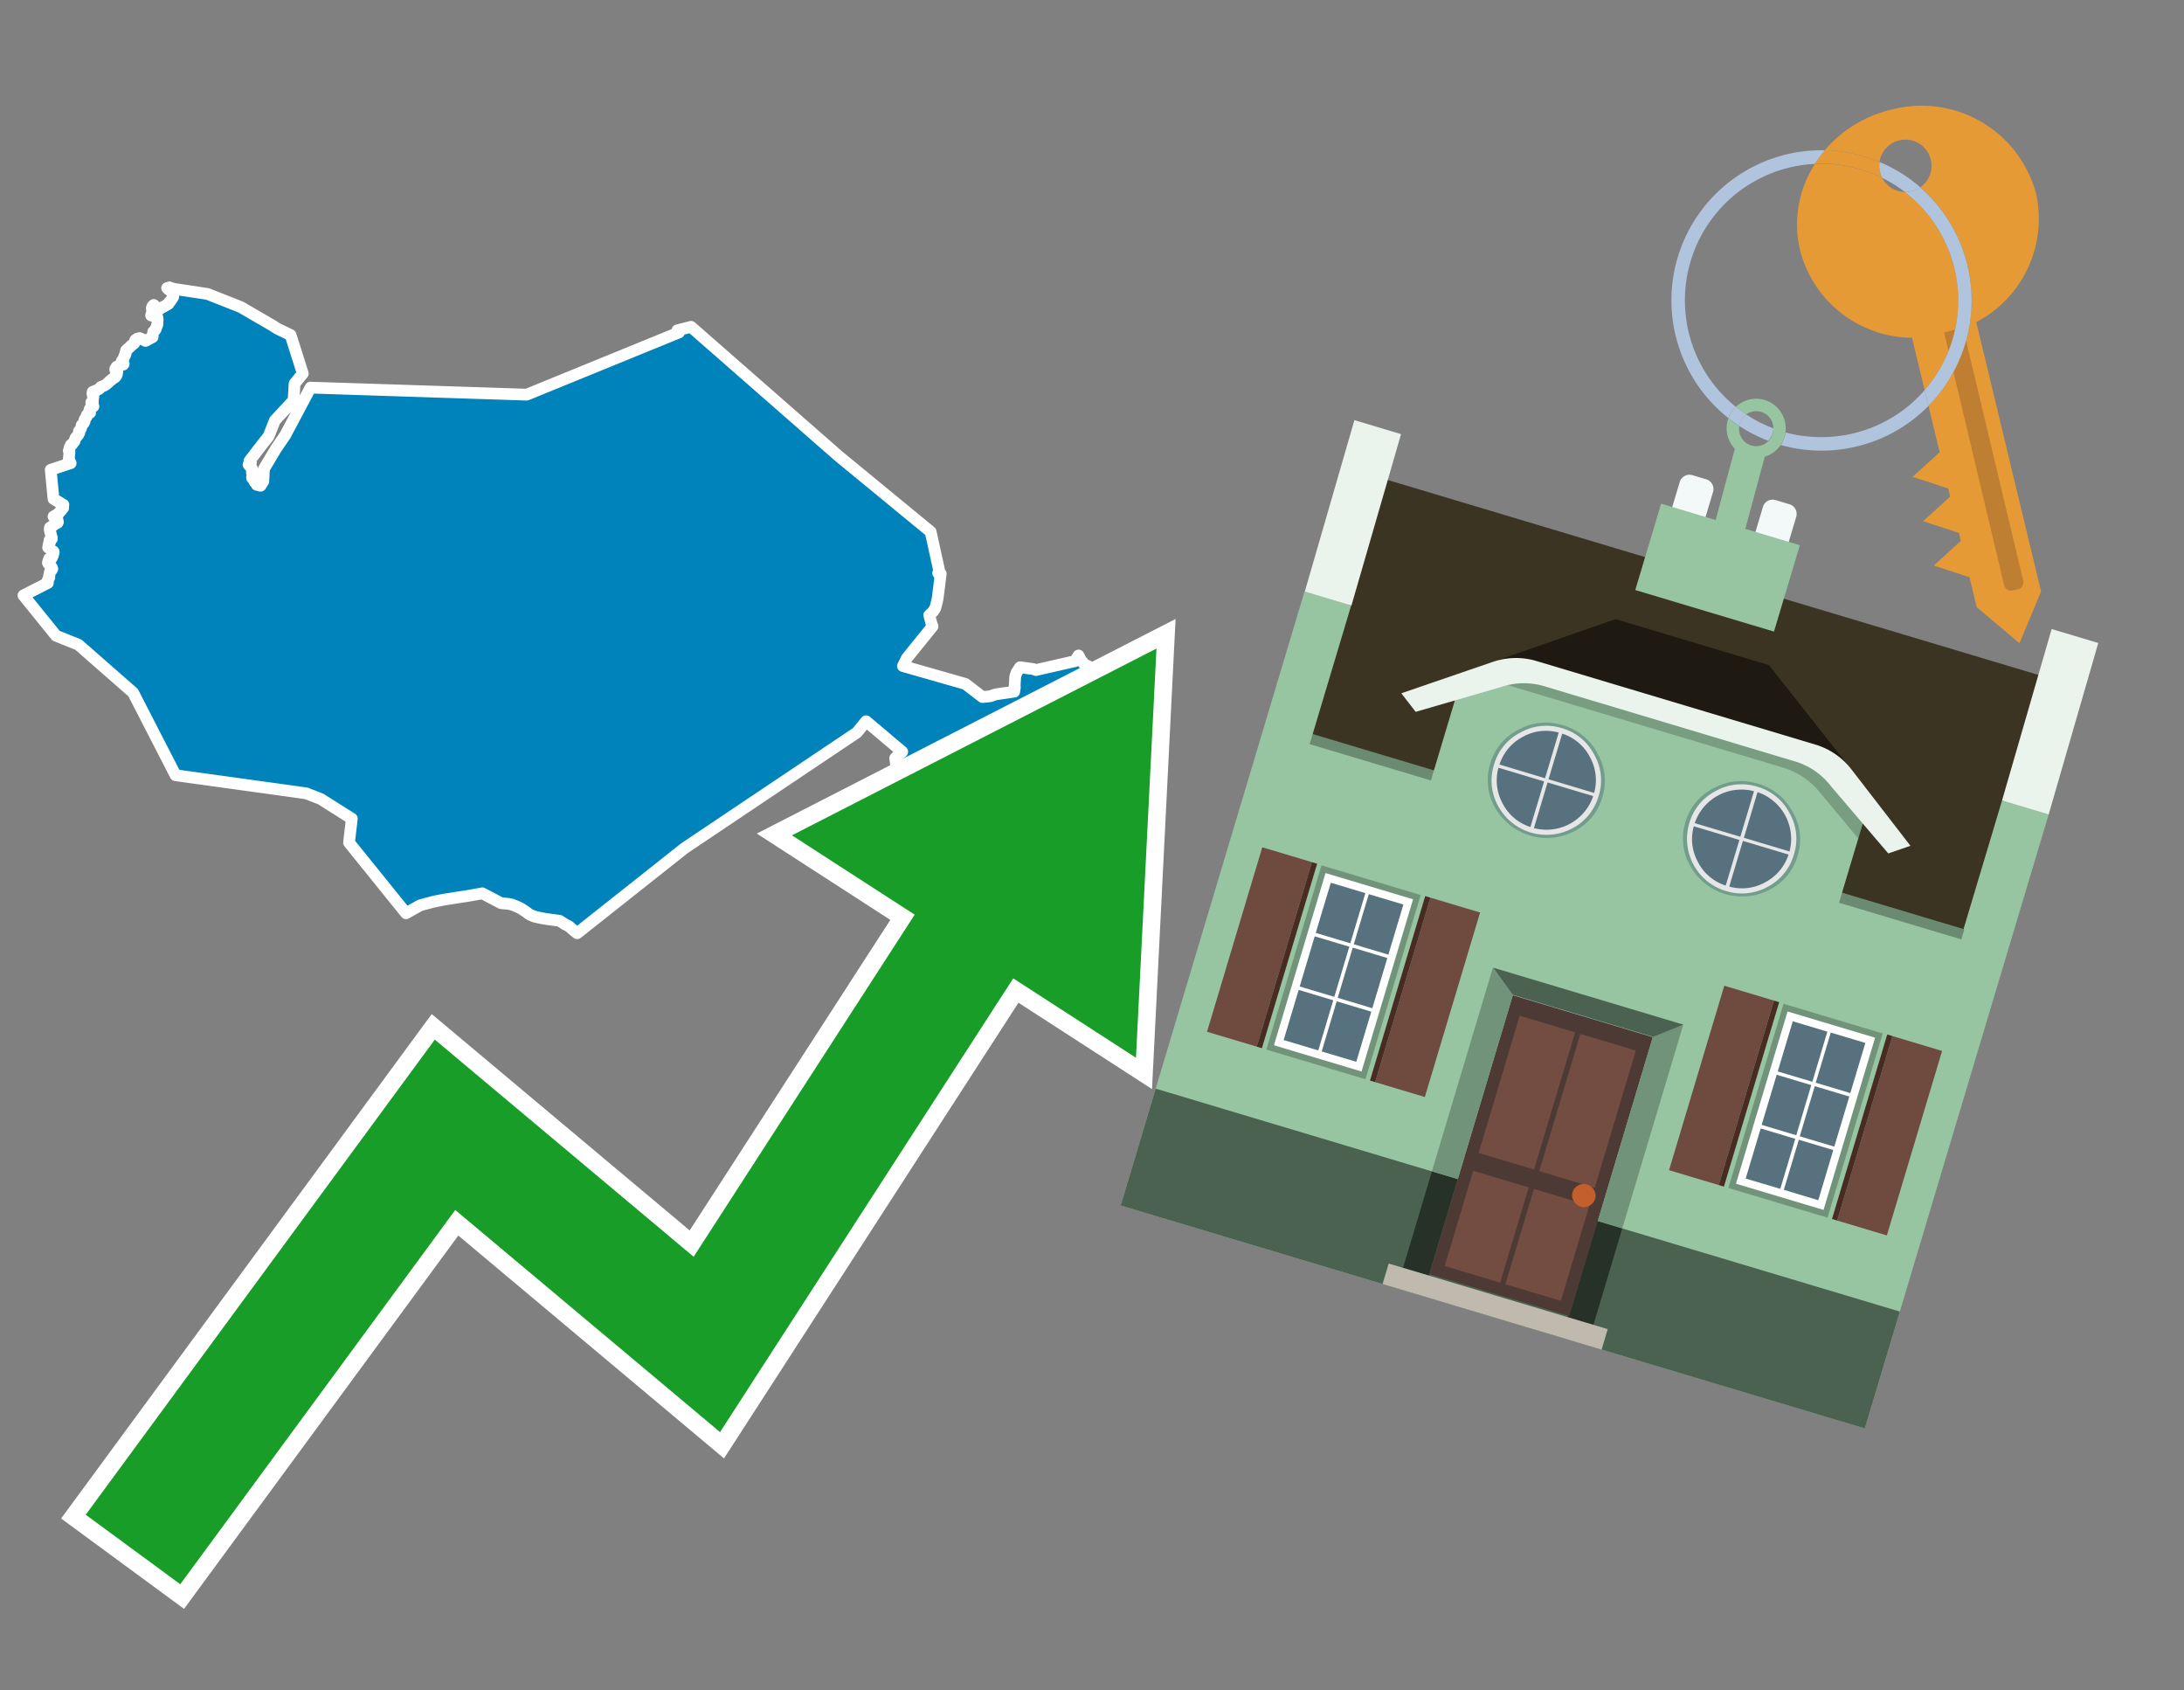 <svg id="Text" xmlns="http://www.w3.org/2000/svg" width="93.05" height="72" viewBox="0 0 93.05 72"><rect x="0" y="0" width="93.05" height="72" fill="#808080" stroke="none"/><polygon points="2.1,23.79 2.17,23.82 2.21,23.76 2.2,23.72 2.22,23.68 2.26,23.65 2.24,23.62 2.26,23.59 2.28,23.56 2.29,23.52 2.28,23.49 2.23,23.46 2.17,23.42 2.14,23.39 2.12,23.36 2.05,23.32 2.09,23.28 2.08,23.25 2.07,23.21 2.08,23.18 2.08,23.15 2.1,23.12 2.14,23.08 2.12,23.05 2.11,23.01 2.13,22.98 2.21,22.95 2.21,22.91 2.18,22.87 2.19,22.84 2.17,22.8 2.17,22.76 2.13,22.62 2.12,22.56 2.12,22.51 2.13,22.47 2.19,22.43 2.3,22.36 2.32,22.33 2.45,22.27 2.47,22.23 2.36,22.2 2.37,22.17 2.45,22.14 2.44,22.11 2.4,22.05 2.35,22.08 2.28,22 2.39,21.94 2.47,21.91 2.5,21.85 2.54,21.82 2.57,21.77 2.61,21.74 2.63,21.7 2.69,21.64 2.69,21.6 2.67,21.57 2.68,21.53 2.7,21.5 2.28,21.25 2.16,20.01 3.01,19.73 2.98,19.66 2.95,19.6 2.93,19.55 2.93,19.52 2.94,19.49 2.94,19.44 2.95,19.38 2.95,19.33 2.96,19.29 2.96,19.24 2.93,19.2 2.96,19.14 2.96,19.08 2.97,19.05 3.01,18.99 3.02,18.95 3.08,18.92 3.1,18.88 3.17,18.8 3.18,18.77 3.2,18.7 3.21,18.67 3.23,18.64 3.27,18.6 3.34,18.51 3.35,18.46 3.38,18.43 3.37,18.4 3.36,18.37 3.4,18.33 3.42,18.3 3.45,18.25 3.46,18.21 3.47,18.18 3.47,18.14 3.48,18.11 3.51,18.08 3.56,18.03 3.58,18 3.6,17.96 3.6,17.88 3.63,17.83 3.67,17.78 3.69,17.75 3.69,17.71 3.7,17.68 3.74,17.65 3.77,17.61 3.84,17.58 3.83,17.54 3.8,17.51 3.82,17.47 3.82,17.43 3.84,17.4 3.91,17.35 3.98,17.31 3.97,17.27 3.93,17.24 3.91,17.21 3.89,17.17 3.89,17.14 3.96,17.1 3.96,16.97 3.97,16.93 3.98,16.89 3.96,16.84 3.94,16.78 3.94,16.74 3.95,16.69 4.05,16.65 4.14,16.61 4.22,16.57 4.25,16.54 4.3,16.48 4.43,16.43 4.5,16.39 4.61,16.3 4.65,16.26 4.69,16.22 4.76,16.17 4.79,16.14 4.83,16.11 4.89,16.08 4.93,16.04 4.95,16.01 4.98,15.95 4.99,15.88 5,15.84 5,15.81 4.98,15.78 4.91,15.75 4.91,15.72 4.95,15.69 4.95,15.65 4.97,15.62 5.03,15.59 5.07,15.56 5.25,15.53 5.27,15.5 5.26,15.46 5.2,15.42 5.19,15.38 5.21,15.35 5.25,15.31 5.27,15.26 5.3,15.16 5.33,15.13 5.34,15.1 5.35,15.07 5.34,15.04 5.37,15 5.37,14.96 5.37,14.93 5.43,14.87 5.48,14.83 5.54,14.78 5.57,14.74 5.62,14.7 5.68,14.65 5.72,14.62 5.73,14.59 5.76,14.49 5.8,14.46 5.84,14.43 5.95,14.4 6.2,14.52 6.5,14.36 6.51,14.3 6.51,14.24 6.52,14.19 6.53,14.13 6.57,14.1 6.63,14.03 6.65,13.96 6.68,13.89 6.71,13.8 6.71,13.76 6.71,13.72 6.71,13.67 6.72,13.61 6.71,13.55 6.7,13.5 6.67,13.47 6.44,13.44 6.45,13.39 6.47,13.36 6.48,13.33 6.48,13.27 6.48,13.21 6.47,13.14 6.47,13.11 6.5,13.04 6.55,12.99 6.77,13.18 7.17,12.95 7.19,12.92 7.21,12.87 7.26,12.83 7.29,12.78 7.33,12.73 7.36,12.68 7.38,12.64 7.38,12.6 7.39,12.56 7.38,12.49 7.35,12.44 7.29,12.4 7.24,12.37 7.18,12.33 7.12,12.27 7.22,12.24 7.39,12.3 8.84,12.52 10.26,13.08 11.6,13.86 11.82,14 12.38,14.27 12.9,15.91 12.55,16.34 12.51,17.01 12.5,17.06 11.71,17.91 11.45,18.57 11.33,18.73 11.23,18.85 10.63,19.63 10.69,19.69 10.59,19.79 10.63,19.84 10.66,19.88 10.7,19.91 10.73,19.95 10.75,20.06 10.73,20.12 10.75,20.15 10.77,20.19 10.77,20.23 10.77,20.26 10.83,20.29 10.74,20.32 10.74,20.36 10.77,20.39 10.8,20.42 10.83,20.46 10.85,20.53 10.89,20.56 10.94,20.59 10.93,20.62 10.94,20.65 11.1,20.69 11.22,20.5 11.24,20.09 11.24,19.98 11.76,19.11 12.15,18.54 13.23,16.51 22.44,16.81 28.93,14.16 28.86,14.07 29.44,13.92 35.71,19.41 39.65,22.65 40.02,24.33 39.97,24.41 40.08,24.44 40.01,25.01 40,25.07 39.99,25.17 39.94,25.54 39.86,25.86 39.84,25.92 39.75,26.05 39.69,26.11 39.59,26.2 39.68,26.54 39.71,26.62 39.73,26.68 38.64,28.03 38.47,28.37 41.13,29.13 41.86,29.69 42.16,29.66 42.27,29.63 42.34,29.6 42.46,29.57 43.21,29.46 43.22,29.4 43.23,29.33 43.24,29.27 43.23,29.23 43.25,28.89 43.25,28.84 43.28,28.74 43.3,28.68 43.31,28.65 43.44,28.45 43.46,28.42 44.03,28.5 44.14,28.54 45.8,28.16 45.95,27.92 46.03,28.08 46.06,28.13 46.13,28.21 46.19,28.29 46.24,28.32 46.9,28.62 46.85,28.79 46.86,28.96 46.87,29.07 46.89,29.85 46.88,29.89 46.86,29.92 46.81,29.98 46.79,30.01 46.78,30.04 46.78,30.11 46.78,30.18 46.78,30.22 46.75,30.28 46.71,30.36 46.69,30.4 46.66,30.46 46.65,30.49 46.63,30.53 46.61,30.56 46.58,30.67 46.58,30.86 46.62,31.03 46.65,31.17 46.66,31.23 46.68,31.33 46.72,31.48 46.74,31.57 46.77,31.75 46.78,31.8 46.79,31.83 46.85,32.12 46.88,32.25 46.9,32.36 46.93,32.48 46.98,32.45 46.99,32.7 47.02,32.77 47.05,32.85 47.1,32.93 47.11,32.97 47.15,33.05 47.2,33.14 47.22,33.2 47.22,33.24 47.23,33.29 47.25,33.34 47.25,33.38 47.2,33.41 47.14,33.44 47.1,33.47 47.05,33.5 46.88,33.53 46.64,33.17 46.2,33.11 46.17,32.8 46.09,32.64 46.01,32.58 45.9,32.51 45.72,32.41 45.61,32.55 44.65,33.56 44.6,33.62 44.52,33.65 44.31,33.72 44.41,33.82 44.38,33.87 44.36,33.9 44.08,33.95 44.09,33.98 44.1,34.07 44.42,34.21 44.49,34.24 44.77,34.27 44.83,34.32 44.93,34.35 45.09,34.4 45.29,34.45 45.37,34.48 45.47,34.51 45.54,34.54 45.76,34.58 45.77,34.61 45.82,34.66 45.89,34.69 45.97,34.74 46.04,34.78 46.07,34.81 45.5,35.61 44.54,35.58 43.86,35.28 41.69,36.97 40.43,38.14 38.17,36.07 38.7,35.39 38.49,35.04 38.14,32.29 38.44,32.02 36.9,30.72 36.51,31.2 29.16,36.13 24.59,39.75 24.49,39.67 24.42,39.61 24.27,39.48 24.23,39.45 24.16,39.41 24.09,39.38 23.84,39.22 23.54,39.18 23.19,39.13 22.94,39.08 22.77,39.04 22.67,39 22.58,38.96 22.53,38.93 22.4,38.83 22.2,38.7 22.1,38.65 21.99,38.6 21.81,38.53 21.67,38.5 21.35,38.47 20.55,38.05 20.33,38.09 19.88,38.17 19.41,38.24 18.91,38.32 18.6,38.38 18.46,38.41 17.9,38.56 17.35,38.87 17.3,38.9 14.87,35.89 14.99,34.87 13.66,34.03 13.04,33.79 7.48,33.02 5.67,29.5 3.34,27.46 2.39,27.08 1,25.36 2.04,24.83 2.04,24.77 2.03,24.72 2.05,24.69 2.07,24.66 2.08,24.63 2.1,24.6 2.09,24.56 2.09,24.52 2.11,24.49 2.12,24.38 2.16,24.3 2.21,24.27 2.23,24.23 2.21,24.17 2.16,24.14 2.13,24.11 2.1,24.05 2.07,24.02 2.04,23.97 2.05,23.93 2.06,23.9 " fill="#0083ba" stroke="#fff" stroke-linejoin="round" stroke-width="0.5"/><polygon points="49.272 27.624 33.741 35.58 38.97 38.959 29.553 53.529 18.525 44.281 3.652 64.518 7.681 67.479 19.396 51.538 30.678 60.999 43.169 41.673 48.398 45.053 49.272 27.624" fill="none" stroke="#fff" stroke-miterlimit="10" stroke-width="1.5"/><polygon points="49.272 27.624 33.741 35.58 38.97 38.959 29.553 53.529 18.525 44.281 3.652 64.518 7.681 67.479 19.396 51.538 30.678 60.999 43.169 41.673 48.398 45.053 49.272 27.624" fill="#179d28"/><path d="M80.19,7.577a1.16,1.16,0,0,1-.094-.251,1.114,1.114,0,0,1-.018-.429A6.367,6.367,0,0,0,77.743,6.4a5.269,5.269,0,0,0-.423.577c.1,0,.192-.007.288-.007A5.794,5.794,0,0,1,80.19,7.577Z" fill="#e69a35"/><path d="M77.608,6.4A6.394,6.394,0,0,0,73.64,17.81a1.26,1.26,0,0,1,.317-.48A5.821,5.821,0,0,1,77.32,6.981a5.269,5.269,0,0,1,.423-.577Z" fill="#b0c4de"/><path d="M84.2,13.72a4.962,4.962,0,0,0,2.545-5.48,5.047,5.047,0,0,0-6.179-3.566A5.322,5.322,0,0,0,77.743,6.4a6.367,6.367,0,0,1,2.335.493,1.114,1.114,0,1,1,1.736,1.084,6.392,6.392,0,0,1,.347,9.3l.479,1.985-.438.4-.716.648.92.3.6.2.082.341-.438.4-.716.648.92.3.605.2.082.341-.438.4-.716.649.92.3.605.2.307,1.274,1.821,1.534.921-2.2Z" fill="#e69a35"/><path d="M81.154,8.179a1.115,1.115,0,0,1-.964-.6,5.794,5.794,0,0,0-2.582-.6c-.1,0-.192,0-.288.007a4.783,4.783,0,0,0-.625,3.685,4.962,4.962,0,0,0,4.765,3.715L82,16.617a5.82,5.82,0,0,0-.846-8.438Z" fill="#e69a35"/><path d="M74.1,18.142a6.386,6.386,0,0,0,1.232.63.73.73,0,0,0,.224-.527h0a5.783,5.783,0,0,1-1.159-.593A.733.733,0,0,0,74.1,18.142Z" fill="#b0c4de"/><path d="M74.4,17.652q-.228-.152-.44-.322a1.26,1.26,0,0,0-.317.48c.148.117.3.228.46.332A.733.733,0,0,1,74.4,17.652Z" fill="#b0c4de"/><path d="M74.824,16.984a1.257,1.257,0,0,0-.867.346c.141.114.288.222.44.322a.731.731,0,0,1,1.159.593h0a.732.732,0,1,1-1.463,0,.7.7,0,0,1,.007-.1c-.158-.1-.312-.215-.46-.332a1.258,1.258,0,0,0,.273,1.3l-.979,3.635,1.275.341.98-3.639a1.266,1.266,0,0,0,.681-.5,1.249,1.249,0,0,0,.2-.538,1.328,1.328,0,0,0,.012-.168A1.262,1.262,0,0,0,74.824,16.984Z" fill="#97c4a1"/><path d="M85.974,25.1l-.226.053a.3.3,0,0,1-.362-.223l-2.56-10.777.81-.193L86.2,24.736A.3.3,0,0,1,85.974,25.1Z" fill="#bf7f32"/><path d="M80.1,7.326a1.16,1.16,0,0,0,.094.251,5.833,5.833,0,0,1,.964.6,1.137,1.137,0,0,0,.287-.031,1.108,1.108,0,0,0,.373-.167A6.371,6.371,0,0,0,80.078,6.9,1.114,1.114,0,0,0,80.1,7.326Z" fill="#b0c4de"/><path d="M77.608,18.618a5.836,5.836,0,0,1-1.534-.2,1.24,1.24,0,0,1-.2.537,6.4,6.4,0,0,0,6.291-1.666L82,16.617A5.807,5.807,0,0,1,77.608,18.618Z" fill="#b0c4de"/><path d="M81.814,7.981a1.108,1.108,0,0,1-.373.167,1.137,1.137,0,0,1-.287.031A5.82,5.82,0,0,1,82,16.617l.161.667a6.392,6.392,0,0,0-.347-9.3Z" fill="#b0c4de"/><polygon points="83.79 39.753 55.78 31.364 58.988 20.404 86.964 28.783 83.79 39.753 83.79 39.753" fill="#3c3422" fill-rule="evenodd"/><polygon points="81.705 53.32 87.284 34.692 85.297 34.097 83.656 39.575 55.926 31.269 57.567 25.791 55.579 25.196 47.746 51.348 79.451 60.844 81.705 53.32" fill="#97c4a1" fill-rule="evenodd"/><rect x="69.522" y="21.148" width="0.444" height="28.983" transform="translate(15.592 92.226) rotate(-73.326)" opacity="0.3"/><polygon points="87.284 34.692 85.297 34.097 87.411 26.793 89.398 27.388 87.284 34.692 87.284 34.692" fill="#eaf3ec" fill-rule="evenodd"/><polygon points="57.578 25.794 55.591 25.199 57.705 17.896 59.692 18.491 57.578 25.794 57.578 25.794" fill="#eaf3ec" fill-rule="evenodd"/><polygon points="79.451 60.844 80.943 55.865 49.238 46.369 47.747 51.348 79.451 60.844 79.451 60.844" fill="#4c6251" fill-rule="evenodd"/><path d="M71.566,20.528l-.522,1.743,1.418.425.523-1.744a.432.432,0,0,0-.289-.536l-.593-.177A.431.431,0,0,0,71.566,20.528Z" fill="#f3f9f8" fill-rule="evenodd"/><path d="M75.111,21.589l-.522,1.743,1.418.425.522-1.743a.43.43,0,0,0-.289-.536l-.593-.178A.43.43,0,0,0,75.111,21.589Z" fill="#f3f9f8" fill-rule="evenodd"/><polygon points="75.368 28.329 68.829 26.37 63.807 28.121 78.733 32.591 75.368 28.329" fill="#1e1a11"/><polygon points="78.248 32.422 64.442 28.287 62.236 28.998 60.064 36.247 77.453 41.455 79.651 34.116 78.248 32.422" fill="#97c4a1"/><path d="M77.74,32.516S65.088,28.725,65,28.7l-.938.43,11.892,3.562a3.175,3.175,0,0,1,1.532,1l1.685,2.02.327-1.09Z" fill-rule="evenodd" opacity="0.2"/><path d="M77.35,31.716,65.458,28.154a3.041,3.041,0,0,0-1.854.037l-3.9,1.339.611.79,3.626-1.054a3.045,3.045,0,0,1,1.855-.037l10.673,3.2A3.028,3.028,0,0,1,78,33.477l2.45,2.874.945-.325-2.518-3.26A3.036,3.036,0,0,0,77.35,31.716Z" fill="#eaf3ec"/><polygon points="76.683 23.223 70.773 21.453 69.671 25.132 75.581 26.902 76.683 23.223 76.683 23.223" fill="#97c4a1" fill-rule="evenodd"/><g id="Symbol_9_0_Layer2_0_MEMBER_8_MEMBER_21_MEMBER_0_FILL" data-name="Symbol 9 0 Layer2 0 MEMBER 8 MEMBER 21 MEMBER 0 FILL"><path d="M66.584,30.892a2.39,2.39,0,0,0-1.891.189,2.317,2.317,0,0,0-1.2,1.448A2.345,2.345,0,0,0,63.7,34.4a2.528,2.528,0,0,0,3.367,1.008,2.339,2.339,0,0,0,1.2-1.447,2.313,2.313,0,0,0-.208-1.87A2.394,2.394,0,0,0,66.584,30.892Z" fill="#729d8c"/></g><g id="Symbol_9_0_Layer2_0_MEMBER_8_MEMBER_21_MEMBER_1_FILL" data-name="Symbol 9 0 Layer2 0 MEMBER 8 MEMBER 21 MEMBER 1 FILL"><path d="M66.547,31.016a2.241,2.241,0,0,0-1.769.185,2.213,2.213,0,0,0-1.127,1.376,2.239,2.239,0,0,0,.185,1.768,2.341,2.341,0,0,0,3.145.942,2.234,2.234,0,0,0,1.126-1.376,2.207,2.207,0,0,0-.185-1.768A2.237,2.237,0,0,0,66.547,31.016Z" fill="#e6e6e6"/></g><g id="Symbol_9_0_Layer2_0_MEMBER_8_MEMBER_21_MEMBER_2_MEMBER_0_FILL" data-name="Symbol 9 0 Layer2 0 MEMBER 8 MEMBER 21 MEMBER 2 MEMBER 0 FILL"><path d="M65.787,33.284,63.843,32.7a2.036,2.036,0,0,0,.186,1.539,2.015,2.015,0,0,0,1.175.986Z" fill="#58717f"/></g><g id="Symbol_9_0_Layer2_0_MEMBER_8_MEMBER_21_MEMBER_2_MEMBER_1_FILL" data-name="Symbol 9 0 Layer2 0 MEMBER 8 MEMBER 21 MEMBER 2 MEMBER 1 FILL"><path d="M65.827,33.148l.582-1.944a2.01,2.01,0,0,0-1.523.178,2.037,2.037,0,0,0-1,1.183Z" fill="#58717f"/></g><g id="Symbol_9_0_Layer2_0_MEMBER_8_MEMBER_21_MEMBER_2_MEMBER_2_FILL" data-name="Symbol 9 0 Layer2 0 MEMBER 8 MEMBER 21 MEMBER 2 MEMBER 2 FILL"><path d="M67.878,33.91l-1.943-.582-.582,1.944a2.1,2.1,0,0,0,2.525-1.362Z" fill="#58717f"/></g><g id="Symbol_9_0_Layer2_0_MEMBER_8_MEMBER_21_MEMBER_2_MEMBER_3_FILL" data-name="Symbol 9 0 Layer2 0 MEMBER 8 MEMBER 21 MEMBER 2 MEMBER 3 FILL"><path d="M66.558,31.249l-.582,1.943,1.943.582a2.031,2.031,0,0,0-.186-1.539A2.009,2.009,0,0,0,66.558,31.249Z" fill="#58717f"/></g><g id="Symbol_9_0_Layer2_0_MEMBER_8_MEMBER_21_MEMBER_0_FILL-2" data-name="Symbol 9 0 Layer2 0 MEMBER 8 MEMBER 21 MEMBER 0 FILL"><path d="M74.9,33.384a2.4,2.4,0,0,0-1.891.189,2.316,2.316,0,0,0-1.2,1.448,2.341,2.341,0,0,0,.209,1.87A2.527,2.527,0,0,0,75.387,37.9a2.345,2.345,0,0,0,1.2-1.447,2.314,2.314,0,0,0-.209-1.87A2.389,2.389,0,0,0,74.9,33.384Z" fill="#729d8c"/></g><g id="Symbol_9_0_Layer2_0_MEMBER_8_MEMBER_21_MEMBER_1_FILL-2" data-name="Symbol 9 0 Layer2 0 MEMBER 8 MEMBER 21 MEMBER 1 FILL"><path d="M74.867,33.508a2.239,2.239,0,0,0-1.768.185,2.21,2.21,0,0,0-1.127,1.376,2.316,2.316,0,0,0,1.564,2.883,2.261,2.261,0,0,0,1.765-.173A2.237,2.237,0,0,0,76.428,36.4a2.209,2.209,0,0,0-.185-1.769A2.239,2.239,0,0,0,74.867,33.508Z" fill="#e6e6e6"/></g><g id="Symbol_9_0_Layer2_0_MEMBER_8_MEMBER_21_MEMBER_2_MEMBER_0_FILL-2" data-name="Symbol 9 0 Layer2 0 MEMBER 8 MEMBER 21 MEMBER 2 MEMBER 0 FILL"><path d="M74.107,35.776l-1.943-.582a2.031,2.031,0,0,0,.186,1.539,2.009,2.009,0,0,0,1.175.986Z" fill="#58717f"/></g><g id="Symbol_9_0_Layer2_0_MEMBER_8_MEMBER_21_MEMBER_2_MEMBER_1_FILL-2" data-name="Symbol 9 0 Layer2 0 MEMBER 8 MEMBER 21 MEMBER 2 MEMBER 1 FILL"><path d="M74.148,35.64,74.73,33.7a2.1,2.1,0,0,0-2.525,1.362Z" fill="#58717f"/></g><g id="Symbol_9_0_Layer2_0_MEMBER_8_MEMBER_21_MEMBER_2_MEMBER_2_FILL-2" data-name="Symbol 9 0 Layer2 0 MEMBER 8 MEMBER 21 MEMBER 2 MEMBER 2 FILL"><path d="M76.2,36.4l-1.943-.582-.582,1.944a2.015,2.015,0,0,0,1.523-.178A2.036,2.036,0,0,0,76.2,36.4Z" fill="#58717f"/></g><g id="Symbol_9_0_Layer2_0_MEMBER_8_MEMBER_21_MEMBER_2_MEMBER_3_FILL-2" data-name="Symbol 9 0 Layer2 0 MEMBER 8 MEMBER 21 MEMBER 2 MEMBER 3 FILL"><path d="M74.879,33.741,74.3,35.684l1.943.582a2.1,2.1,0,0,0-1.361-2.525Z" fill="#58717f"/></g><polygon points="51.426 43.946 53.542 44.58 55.896 36.723 53.78 36.089 51.426 43.946 51.426 43.946" fill="#6e4a3f" fill-rule="evenodd"/><polygon points="53.542 44.58 53.764 44.647 56.117 36.789 55.896 36.723 53.542 44.58 53.542 44.58" fill="#482b22" fill-rule="evenodd"/><polygon points="60.706 46.726 58.59 46.092 60.943 38.235 63.059 38.868 60.706 46.726 60.706 46.726" fill="#6e4a3f" fill-rule="evenodd"/><polygon points="58.59 46.092 58.368 46.026 60.722 38.168 60.943 38.235 58.59 46.092 58.59 46.092" fill="#482b22" fill-rule="evenodd"/><rect x="53.146" y="39.209" width="8.19" height="4.408" transform="translate(1.145 84.365) rotate(-73.326)" fill="#719379"/><polygon points="60.205 38.304 56.474 37.187 54.277 44.522 58.008 45.639 60.205 38.304 60.205 38.304" fill="#fff" fill-rule="evenodd"/><path d="M59.792,38.527l-.64,2.136-1.474-.442.639-2.135,1.475.441Zm-1.621-.485-.64,2.136-1.474-.442L56.7,37.6l1.474.442Zm-2.158,1.84,1.475.441-.64,2.136-1.474-.441.639-2.136Zm-.683,2.282,1.474.441-.639,2.136L54.69,44.3l.64-2.135Zm.981,2.621.639-2.136,1.475.442-.64,2.135-1.474-.441Zm2.158-1.84L56.994,42.5l.64-2.136,1.474.442-.639,2.136Z" fill="#58717f" fill-rule="evenodd"/><polygon points="80.39 52.621 78.274 51.988 80.628 44.13 82.743 44.764 80.39 52.621 80.39 52.621" fill="#6e4a3f" fill-rule="evenodd"/><polygon points="78.274 51.988 78.053 51.921 80.406 44.064 80.628 44.13 78.274 51.988 78.274 51.988" fill="#482b22" fill-rule="evenodd"/><polygon points="71.111 49.842 73.227 50.476 75.58 42.619 73.464 41.985 71.111 49.842 71.111 49.842" fill="#6e4a3f" fill-rule="evenodd"/><polygon points="73.227 50.476 73.448 50.542 75.802 42.685 75.58 42.619 73.227 50.476 73.227 50.476" fill="#482b22" fill-rule="evenodd"/><rect x="72.83" y="45.105" width="8.19" height="4.408" transform="translate(9.534 107.426) rotate(-73.326)" fill="#719379"/><polygon points="76.159 43.083 79.889 44.2 77.692 51.535 73.962 50.418 76.159 43.083 76.159 43.083" fill="#fff" fill-rule="evenodd"/><path d="M76.381,43.5l1.475.442-.64,2.135-1.475-.441.64-2.136ZM78,43.981l1.474.442-.64,2.136-1.474-.442L78,43.981Zm.791,2.724-.64,2.135L76.679,48.4l.64-2.136,1.474.442Zm-.684,2.282-.639,2.135L76,50.68l.64-2.135,1.474.442Zm-2.26,1.65L74.375,50.2l.639-2.135,1.475.441-.64,2.136Zm-.791-2.724.64-2.135,1.474.441-.639,2.136-1.475-.442Z" fill="#58717f" fill-rule="evenodd"/><polygon points="67.888 56.431 69.118 52.323 68.019 51.994 66.789 56.102 67.888 56.431 67.888 56.431" fill="#263128" fill-rule="evenodd"/><polygon points="60.877 54.331 62.108 50.223 61.007 49.894 59.776 54.002 60.877 54.331 60.877 54.331" fill="#263128" fill-rule="evenodd"/><g id="Symbol_9_0_Layer2_0_MEMBER_8_MEMBER_12_MEMBER_0_FILL" data-name="Symbol 9 0 Layer2 0 MEMBER 8 MEMBER 12 MEMBER 0 FILL"><path d="M70.418,44.178l-5.965-1.786L60.9,54.27l5.964,1.786Z" fill="#4e3a34"/></g><g id="Symbol_9_0_Layer2_0_MEMBER_8_MEMBER_12_MEMBER_1_MEMBER_0_FILL" data-name="Symbol 9 0 Layer2 0 MEMBER 8 MEMBER 12 MEMBER 1 MEMBER 0 FILL"><path d="M65.358,49.815l1.75-5.843-2.363-.708L63,49.107Z" fill="#744d42"/></g><g id="Symbol_9_0_Layer2_0_MEMBER_8_MEMBER_12_MEMBER_1_MEMBER_1_FILL" data-name="Symbol 9 0 Layer2 0 MEMBER 8 MEMBER 12 MEMBER 1 MEMBER 1 FILL"><path d="M67.331,44.039l-1.75,5.842,2.364.708,1.75-5.842Z" fill="#744d42"/></g><g id="Symbol_9_0_Layer2_0_MEMBER_8_MEMBER_12_MEMBER_2_MEMBER_0_FILL" data-name="Symbol 9 0 Layer2 0 MEMBER 8 MEMBER 12 MEMBER 2 MEMBER 0 FILL"><path d="M63.915,54.633l1.215-4.058-2.363-.707-1.215,4.057Z" fill="#744d42"/></g><g id="Symbol_9_0_Layer2_0_MEMBER_8_MEMBER_12_MEMBER_2_MEMBER_1_FILL" data-name="Symbol 9 0 Layer2 0 MEMBER 8 MEMBER 12 MEMBER 2 MEMBER 1 FILL"><path d="M66.5,55.407l1.215-4.057-2.363-.708L64.138,54.7Z" fill="#744d42"/></g><g id="Symbol_9_0_Layer2_0_MEMBER_8_MEMBER_13_FILL" data-name="Symbol 9 0 Layer2 0 MEMBER 8 MEMBER 13 FILL"><path d="M67.959,51.058a.439.439,0,0,0-.045-.367.487.487,0,0,0-.669-.2.445.445,0,0,0-.239.282.457.457,0,0,0,.041.378.481.481,0,0,0,.293.242.459.459,0,0,0,.377-.042A.453.453,0,0,0,67.959,51.058Z" fill="#c35e2d"/></g><g id="Symbol_9_0_Layer2_0_MEMBER_8_MEMBER_14_FILL" data-name="Symbol 9 0 Layer2 0 MEMBER 8 MEMBER 14 FILL"><path d="M64.557,42.047l-.951-.833-2.6,8.68,1.1.329Z" fill="#719379"/></g><g id="Symbol_9_0_Layer2_0_MEMBER_8_MEMBER_15_FILL" data-name="Symbol 9 0 Layer2 0 MEMBER 8 MEMBER 15 FILL"><path d="M71.718,43.643l-1.2.19L68.072,52.01l1.046.313Z" fill="#719379"/></g><g id="Symbol_9_0_Layer2_0_MEMBER_8_MEMBER_16_FILL" data-name="Symbol 9 0 Layer2 0 MEMBER 8 MEMBER 16 FILL"><path d="M63.627,41.22l.836,1.156,5.961,1.786,1.294-.519Z" fill="#4c6251"/></g><polygon points="58.905 54.69 59.166 53.819 68.498 56.614 68.237 57.485 58.905 54.69 58.905 54.69" fill="#c0b9ad" fill-rule="evenodd"/></svg>